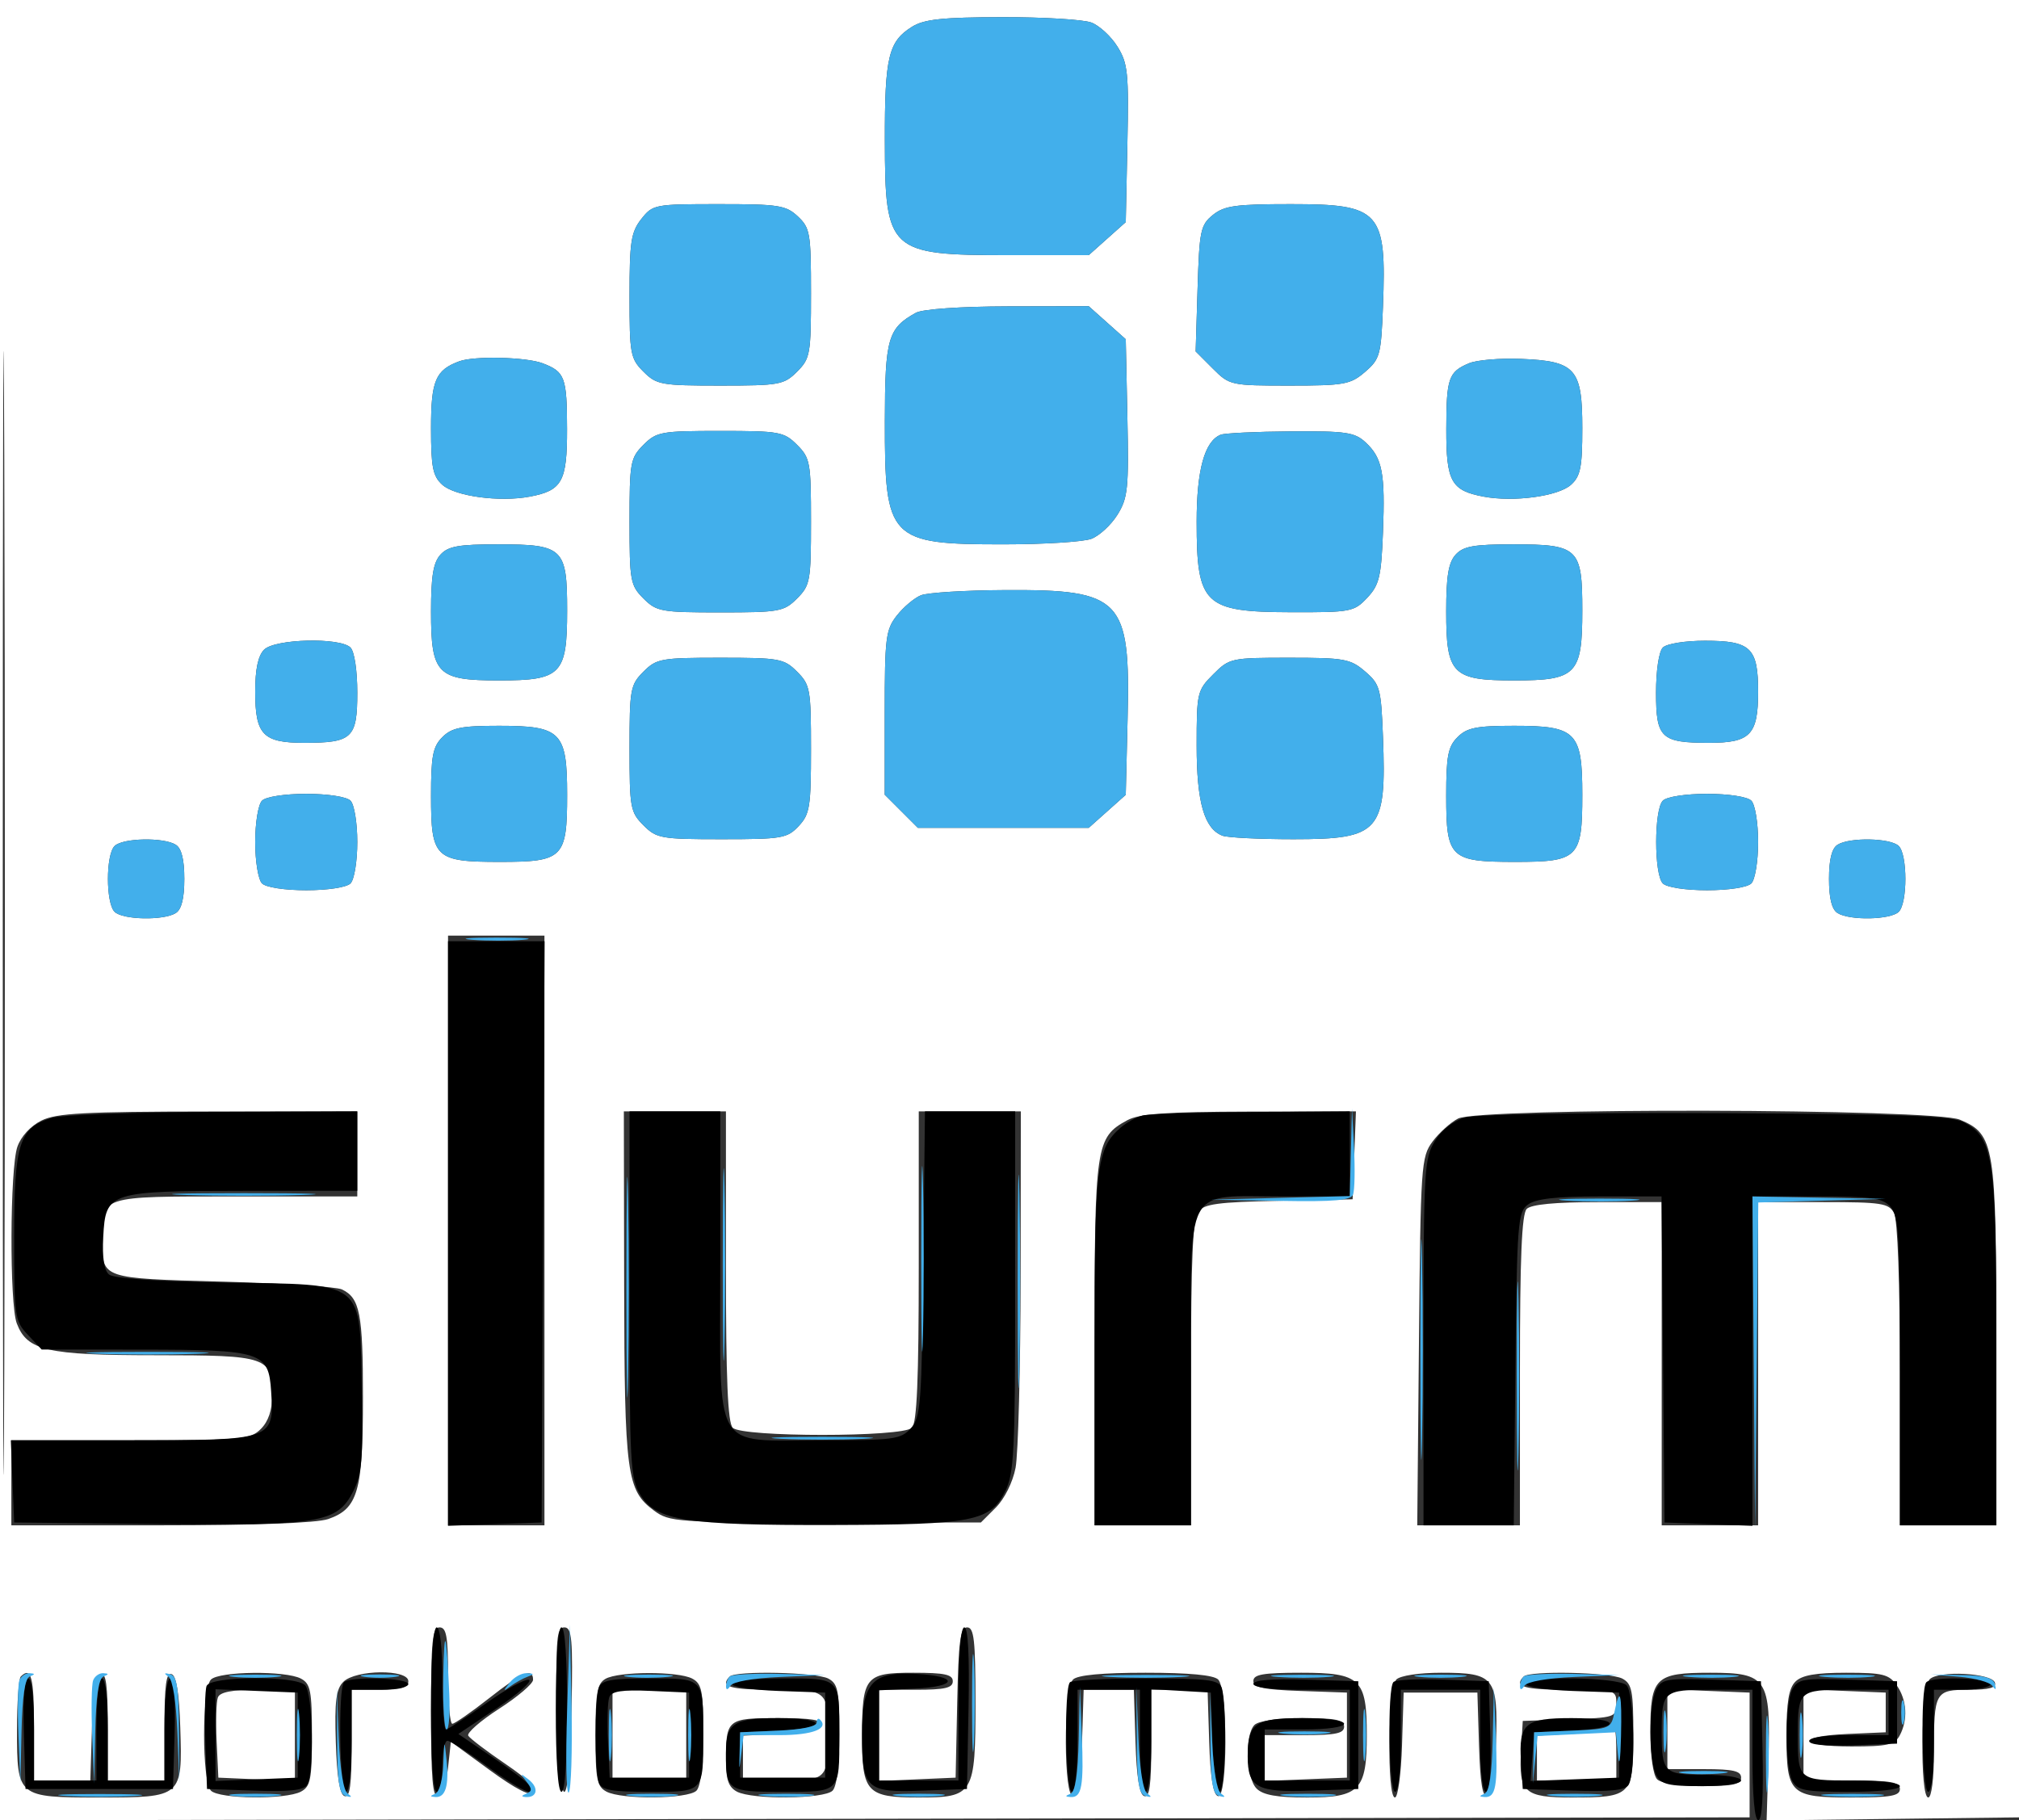 <svg xmlns="http://www.w3.org/2000/svg" width="356" height="321" viewBox="0 0 356 321" version="1.1"><rect x="0" y="0" width="356" height="321" fill="#333333" stroke="none"/><path d="M -0 160.503 L -0 321.006 154.250 320.753 L 308.500 320.500 308.500 309.500 L 308.500 298.500 301.250 298.206 L 294 297.912 294 304.956 L 294 312 300.500 312 C 305.611 312, 307 312.321, 307 313.500 C 307 314.686, 305.578 315, 300.200 315 C 296.244 315, 292.898 314.498, 292.200 313.800 C 291.488 313.088, 291 309.660, 291 305.371 C 291 295.838, 291.853 295, 301.548 295 C 311.592 295, 312.247 295.985, 311.816 310.445 L 311.500 321.040 334 320.770 L 356.500 320.500 356.753 160.250 L 357.006 -0 178.503 -0 L 0 0 -0 160.503 M 0.488 161 C 0.488 249.275, 0.606 285.388, 0.750 241.250 C 0.894 197.113, 0.894 124.888, 0.750 80.750 C 0.606 36.613, 0.488 72.725, 0.488 161 M 160.826 4.712 C 156.653 7.301, 155.998 10.037, 156.022 24.797 C 156.054 44.408, 156.695 45, 177.918 45 L 191.968 45 195.234 42.085 L 198.500 39.169 198.787 25.335 C 199.047 12.859, 198.875 11.178, 197.037 8.225 C 195.916 6.424, 193.845 4.511, 192.434 3.975 C 191.024 3.439, 183.937 3.012, 176.685 3.027 C 166.179 3.048, 162.957 3.390, 160.826 4.712 M 113.073 38.635 C 111.263 40.935, 111 42.657, 111 52.180 C 111 62.431, 111.148 63.239, 113.455 65.545 C 115.766 67.856, 116.558 68, 127 68 C 137.442 68, 138.234 67.856, 140.545 65.545 C 142.864 63.227, 143 62.459, 143 51.720 C 143 41.127, 142.842 40.200, 140.686 38.174 C 138.584 36.200, 137.305 36, 126.758 36 C 115.404 36, 115.099 36.059, 113.073 38.635 M 213.861 37.910 C 211.681 39.673, 211.474 40.669, 211.162 50.898 L 210.824 61.977 213.835 64.989 C 216.802 67.955, 217.002 68, 227.367 68 C 237.046 68, 238.113 67.807, 240.694 65.587 C 243.325 63.325, 243.522 62.605, 243.851 54.056 C 244.499 37.204, 243.416 36, 227.611 36 C 217.892 36, 215.875 36.280, 213.861 37.910 M 161.500 55.161 C 156.564 57.875, 156.046 59.677, 156.022 74.203 C 155.988 95.193, 156.761 96, 176.885 96 C 184.027 96, 191.024 95.561, 192.434 95.025 C 193.845 94.489, 195.916 92.576, 197.037 90.775 C 198.875 87.822, 199.047 86.141, 198.787 73.665 L 198.500 59.831 195.234 56.915 L 191.968 54 177.734 54.030 C 169.322 54.048, 162.682 54.511, 161.500 55.161 M 81 63.709 C 76.789 65.258, 76 67.119, 76 75.500 C 76 82.406, 76.312 83.972, 77.990 85.491 C 80.235 87.523, 88.068 88.585, 93.412 87.583 C 99.127 86.510, 100.002 84.926, 99.985 75.679 C 99.968 66.503, 99.619 65.566, 95.665 64.063 C 92.770 62.962, 83.631 62.742, 81 63.709 M 259.028 64.061 C 255.407 65.583, 255.032 66.668, 255.015 75.679 C 254.998 84.926, 255.873 86.510, 261.588 87.583 C 266.932 88.585, 274.765 87.523, 277.010 85.491 C 278.688 83.972, 279 82.406, 279 75.500 C 279 65.011, 277.817 63.676, 268.177 63.290 C 264.504 63.142, 260.388 63.490, 259.028 64.061 M 113.455 78.455 C 111.144 80.766, 111 81.558, 111 92 C 111 102.442, 111.144 103.234, 113.455 105.545 C 115.766 107.856, 116.558 108, 127 108 C 137.442 108, 138.234 107.856, 140.545 105.545 C 142.856 103.234, 143 102.442, 143 92 C 143 81.558, 142.856 80.766, 140.545 78.455 C 138.234 76.144, 137.442 76, 127 76 C 116.558 76, 115.766 76.144, 113.455 78.455 M 215.229 76.669 C 212.399 77.808, 211 82.885, 211 92.016 C 211 106.666, 212.307 107.924, 227.576 107.968 C 238.207 107.999, 238.749 107.896, 241.076 105.421 C 243.196 103.165, 243.544 101.720, 243.851 93.890 C 244.261 83.418, 243.753 80.780, 240.799 78.028 C 238.872 76.232, 237.355 76.009, 227.561 76.079 C 221.478 76.122, 215.928 76.388, 215.229 76.669 M 77.655 97.829 C 76.399 99.216, 76 101.629, 76 107.829 C 76 118.924, 77.061 120, 88 120 C 98.975 120, 100 118.946, 100 107.655 C 100 96.653, 99.318 96, 87.826 96 C 80.846 96, 79.012 96.330, 77.655 97.829 M 256.655 97.829 C 255.399 99.216, 255 101.629, 255 107.829 C 255 118.924, 256.061 120, 267 120 C 277.975 120, 279 118.946, 279 107.655 C 279 96.653, 278.318 96, 266.826 96 C 259.846 96, 258.012 96.330, 256.655 97.829 M 162.388 104.980 C 161.227 105.449, 159.314 107.057, 158.138 108.552 C 156.178 111.043, 156 112.473, 156 125.712 L 156 140.154 158.923 143.077 L 161.846 146 176.907 146 L 191.968 146 195.234 143.085 L 198.500 140.169 198.826 126.681 C 199.335 105.582, 197.793 103.962, 177.300 104.063 C 170.260 104.098, 163.550 104.511, 162.388 104.980 M 46.571 114.571 C 45.501 115.642, 45 118.009, 45 122 C 45 129.579, 46.363 131, 53.637 131 C 62.121 131, 63 130.171, 63 122.165 C 63 118.237, 62.497 114.897, 61.800 114.200 C 59.972 112.372, 48.491 112.652, 46.571 114.571 M 293.200 114.200 C 292.503 114.897, 292 118.237, 292 122.165 C 292 130.171, 292.879 131, 301.363 131 C 308.637 131, 310 129.579, 310 122 C 310 114.239, 308.710 113, 300.629 113 C 297.117 113, 293.876 113.524, 293.200 114.200 M 113.455 118.455 C 111.144 120.766, 111 121.558, 111 132 C 111 142.442, 111.144 143.234, 113.455 145.545 C 115.773 147.864, 116.541 148, 127.280 148 C 137.873 148, 138.800 147.842, 140.826 145.686 C 142.792 143.593, 143 142.295, 143 132.140 C 143 121.549, 142.860 120.769, 140.545 118.455 C 138.234 116.144, 137.442 116, 127 116 C 116.558 116, 115.766 116.144, 113.455 118.455 M 213.923 118.923 C 211.097 121.749, 211 122.166, 211 131.473 C 211 141.471, 212.336 146.148, 215.545 147.379 C 216.435 147.720, 222.077 148, 228.082 148 C 243.352 148, 244.495 146.691, 243.851 129.944 C 243.522 121.395, 243.325 120.675, 240.694 118.413 C 238.113 116.193, 237.046 116, 227.367 116 C 217.072 116, 216.783 116.063, 213.923 118.923 M 78 130 C 76.320 131.680, 76 133.333, 76 140.345 C 76 151.347, 76.682 152, 88.174 152 C 99.308 152, 100 151.308, 100 140.171 C 100 129.076, 98.939 128, 88 128 C 81.333 128, 79.667 128.333, 78 130 M 257 130 C 255.320 131.680, 255 133.333, 255 140.345 C 255 151.347, 255.682 152, 267.174 152 C 278.308 152, 279 151.308, 279 140.171 C 279 129.076, 277.939 128, 267 128 C 260.333 128, 258.667 128.333, 257 130 M 46.200 141.200 C 45.529 141.871, 45 145.089, 45 148.500 C 45 151.911, 45.529 155.129, 46.200 155.800 C 46.891 156.491, 50.200 157, 54 157 C 57.800 157, 61.109 156.491, 61.800 155.800 C 62.471 155.129, 63 151.911, 63 148.500 C 63 145.089, 62.471 141.871, 61.800 141.200 C 61.109 140.509, 57.800 140, 54 140 C 50.200 140, 46.891 140.509, 46.200 141.200 M 293.200 141.200 C 291.634 142.766, 291.634 154.234, 293.200 155.800 C 293.891 156.491, 297.200 157, 301 157 C 304.800 157, 308.109 156.491, 308.800 155.800 C 309.471 155.129, 310 151.911, 310 148.500 C 310 145.089, 309.471 141.871, 308.800 141.200 C 308.109 140.509, 304.800 140, 301 140 C 297.200 140, 293.891 140.509, 293.200 141.200 M 20.200 149.200 C 18.644 150.756, 18.644 159.244, 20.200 160.800 C 21.624 162.224, 28.863 162.372, 31 161.021 C 32.012 160.382, 32.500 158.421, 32.500 155 C 32.500 151.579, 32.012 149.618, 31 148.979 C 28.863 147.628, 21.624 147.776, 20.200 149.200 M 324 148.979 C 322.988 149.618, 322.500 151.579, 322.500 155 C 322.500 158.421, 322.988 160.382, 324 161.021 C 326.137 162.372, 333.376 162.224, 334.800 160.800 C 336.356 159.244, 336.356 150.756, 334.800 149.200 C 333.376 147.776, 326.137 147.628, 324 148.979 M 79 217 L 79 269 87.500 269 L 96 269 96 217 L 96 165 87.500 165 L 79 165 79 217 M 7.315 197.616 C 5.407 198.557, 3.703 200.412, 3.065 202.242 C 1.740 206.043, 1.657 229.968, 2.957 233.387 C 4.787 238.201, 8.264 239, 27.379 239 C 47.172 239, 48 239.284, 48 246.071 C 48 248.667, 47.321 250.679, 46 252 C 44.127 253.873, 42.667 254, 23 254 L 2 254 2 261.500 L 2 269 28.351 269 C 45.057 269, 55.865 268.594, 57.881 267.892 C 63.123 266.064, 64 262.996, 64 246.484 C 64 231.655, 63.463 228.902, 60.278 227.393 C 59.300 226.930, 49.820 226.315, 39.212 226.026 C 17.829 225.443, 18.043 225.517, 18.015 218.684 C 17.984 210.810, 17.403 211, 41.535 211 L 63 211 63 203.500 L 63 196 36.750 196.023 C 14.944 196.042, 9.961 196.311, 7.315 197.616 M 110.056 226.750 C 110.118 260.054, 110.485 262.818, 115.323 266.406 C 118.027 268.412, 119.304 268.500, 145.551 268.500 L 172.955 268.500 175.591 265.864 C 177.121 264.333, 178.580 261.398, 179.070 258.864 C 179.534 256.464, 179.932 241.338, 179.956 225.250 L 180 196 171 196 L 162 196 162 223.300 C 162 243.200, 161.675 250.925, 160.800 251.800 C 159.125 253.475, 130.875 253.475, 129.200 251.800 C 128.325 250.925, 128 243.200, 128 223.300 L 128 196 119 196 L 110 196 110.056 226.750 M 198.763 197.565 C 193.202 200.582, 193 201.965, 193 236.950 L 193 269 201.500 269 L 210 269 210 242.191 C 210 222.303, 210.323 214.951, 211.250 213.710 C 212.286 212.324, 214.723 211.992, 225.500 211.769 L 238.500 211.500 238.792 203.750 L 239.084 196 220.292 196.040 C 205.625 196.071, 200.899 196.406, 198.763 197.565 M 257.096 197.265 C 255.774 197.944, 253.749 199.770, 252.596 201.321 C 250.585 204.028, 250.488 205.457, 250.199 236.571 L 249.897 269 258.949 269 L 268 269 268 241.700 C 268 221.800, 268.325 214.075, 269.200 213.200 C 269.992 212.408, 274.244 212, 281.700 212 L 293 212 293 240.500 L 293 269 301.500 269 L 310 269 310 240.500 L 310 212 321.465 212 C 331.776 212, 333.034 212.195, 333.965 213.934 C 334.604 215.128, 335 226.034, 335 242.434 L 335 269 343.500 269 L 352 269 352 237.468 C 352 201.852, 351.707 200.029, 345.568 197.464 C 340.833 195.486, 260.909 195.306, 257.096 197.265 M 76 302.083 C 76 313.702, 76.287 317.072, 77.250 316.756 C 77.938 316.530, 78.725 314.277, 79 311.750 L 79.500 307.156 86.355 312.173 C 90.887 315.489, 93.547 316.853, 94.202 316.198 C 94.858 315.542, 93.149 313.817, 89.159 311.108 C 85.840 308.854, 82.874 306.605, 82.568 306.111 C 82.263 305.616, 84.706 303.477, 87.998 301.356 C 91.289 299.235, 93.986 296.938, 93.991 296.250 C 94.006 294.081, 92.134 294.865, 86.231 299.499 C 83.079 301.974, 80.162 303.999, 79.750 303.999 C 79.338 304, 79 300.175, 79 295.500 C 79 288.611, 78.716 287, 77.500 287 C 76.233 287, 76 289.343, 76 302.083 M 98.223 301.503 C 98.392 310.320, 98.892 316.005, 99.500 316.005 C 100.108 316.005, 100.608 310.320, 100.777 301.503 C 101.016 288.937, 100.846 287, 99.500 287 C 98.154 287, 97.984 288.937, 98.223 301.503 M 168.779 300.250 L 168.500 313.500 161.750 313.796 L 155 314.091 155 306.046 L 155 298 161.500 298 C 166.611 298, 168 297.679, 168 296.500 C 168 295.310, 166.559 295, 161.035 295 C 152.543 295, 152 295.683, 152 306.363 C 152 316.062, 152.875 317, 161.916 317 C 171.720 317, 172 316.533, 172 300.171 C 172 289.246, 171.749 287, 170.529 287 C 169.322 287, 169.008 289.382, 168.779 300.250 M 3.667 295.667 C 3.300 296.033, 3 300.276, 3 305.095 C 3 316.944, 3.069 317, 17.500 317 C 32.128 317, 32.172 316.961, 31.786 304.723 C 31.592 298.576, 31.098 295.529, 30.250 295.248 C 29.308 294.935, 29 297.196, 29 304.417 L 29 314 24 314 L 19 314 19 304.417 C 19 297.196, 18.692 294.935, 17.750 295.248 C 16.900 295.529, 16.408 298.599, 16.212 304.831 L 15.925 314 10.962 314 L 6 314 6 304.500 C 6 295.792, 5.486 293.847, 3.667 295.667 M 37.200 296.200 C 35.579 297.821, 35.579 314.179, 37.200 315.800 C 38.677 317.277, 50.386 317.399, 53.066 315.965 C 54.756 315.060, 55 313.805, 55 306 C 55 298.195, 54.756 296.940, 53.066 296.035 C 50.386 294.601, 38.677 294.723, 37.200 296.200 M 60.535 296.608 C 59.247 297.896, 58.985 300.015, 59.214 307.277 C 59.408 313.424, 59.902 316.471, 60.750 316.752 C 61.692 317.065, 62 314.804, 62 307.583 L 62 298 67 298 C 70.778 298, 72 297.633, 72 296.500 C 72 294.339, 62.717 294.426, 60.535 296.608 M 106.750 296.080 C 105.290 296.930, 105 298.579, 105 306.015 C 105 313.805, 105.244 315.060, 106.934 315.965 C 109.614 317.399, 121.323 317.277, 122.800 315.800 C 123.551 315.049, 124 311.319, 124 305.835 C 124 298.193, 123.752 296.938, 122.066 296.035 C 119.594 294.712, 109.045 294.743, 106.750 296.080 M 128.667 295.667 C 126.880 297.454, 128.688 298, 136.393 298 C 145.900 298, 146 298.083, 146 306 C 146 313.732, 145.729 314, 137.893 314 L 131 314 131 310.046 L 131 306.091 137.670 305.796 C 141.893 305.608, 144.492 305.041, 144.754 304.250 C 145.061 303.320, 143.125 303, 137.190 303 C 128.221 303, 128 303.181, 128 310.547 C 128 313.857, 128.474 315.183, 129.934 315.965 C 132.629 317.407, 145.317 317.283, 146.800 315.800 C 147.551 315.049, 148 311.319, 148 305.835 C 148 298.193, 147.752 296.938, 146.066 296.035 C 143.943 294.899, 129.735 294.598, 128.667 295.667 M 189.200 296.200 C 187.478 297.922, 187.525 317.324, 189.250 316.752 C 190.100 316.471, 190.592 313.401, 190.788 307.169 L 191.075 298 195.500 298 L 199.925 298 200.212 307.169 C 200.408 313.401, 200.900 316.471, 201.750 316.752 C 202.692 317.065, 203 314.804, 203 307.583 L 203 298 207.962 298 L 212.925 298 213.212 307.169 C 213.408 313.401, 213.900 316.471, 214.750 316.752 C 216.475 317.324, 216.522 297.922, 214.800 296.200 C 214.005 295.405, 209.689 295, 202 295 C 194.311 295, 189.995 295.405, 189.200 296.200 M 221 296.460 C 221 297.598, 222.818 297.983, 229.250 298.210 L 237.500 298.500 237.500 306 L 237.500 313.500 230.250 313.794 L 223 314.088 223 310.044 L 223 306 230 306 C 235.556 306, 237 305.690, 237 304.500 C 237 303.304, 235.522 303, 229.700 303 C 225.356 303, 221.914 303.486, 221.200 304.200 C 219.449 305.951, 219.700 313.558, 221.571 315.429 C 222.716 316.573, 225.146 317, 230.515 317 C 239.760 317, 241 315.699, 241 306 C 241 296.055, 239.891 295, 229.443 295 C 222.709 295, 221 295.295, 221 296.460 M 246.200 296.200 C 244.735 297.665, 244.515 317, 245.962 317 C 246.492 317, 247.054 312.837, 247.212 307.750 L 247.500 298.500 254 298.500 L 260.500 298.500 260.788 307.821 C 260.997 314.573, 261.411 317.030, 262.288 316.740 C 263.089 316.474, 263.597 313.264, 263.786 307.277 C 264.149 295.796, 263.523 295, 254.129 295 C 250.229 295, 246.896 295.504, 246.200 296.200 M 268.667 295.667 C 266.876 297.457, 268.698 298, 276.500 298 C 284.863 298, 285 298.040, 285 300.460 C 285 302.850, 284.768 302.927, 276.750 303.210 L 268.500 303.500 268.195 308.831 C 267.778 316.118, 268.748 317, 277.188 317 C 287.653 317, 288 316.647, 288 306 C 288 298.195, 287.756 296.940, 286.066 296.035 C 283.943 294.899, 269.735 294.598, 268.667 295.667 M 316.571 296.571 C 315.410 297.733, 315 300.190, 315 306 C 315 316.422, 315.608 317, 326.571 317 C 333.397 317, 335 316.715, 335 315.500 C 335 314.284, 333.389 314, 326.500 314 L 318 314 318 305.956 L 318 297.912 325.250 298.206 L 332.500 298.500 332.500 302 L 332.500 305.500 325.750 305.796 C 316.574 306.198, 317.158 308, 326.465 308 C 332.822 308, 334.083 307.713, 334.965 306.066 C 336.449 303.293, 336.242 299.791, 334.443 297.223 C 333.074 295.268, 331.999 295, 325.515 295 C 320.146 295, 317.716 295.427, 316.571 296.571 M 340.244 296.156 C 338.707 297.693, 338.481 317, 340 317 C 340.582 317, 341 313.694, 341 309.082 C 341 298.346, 341.193 298, 347.190 298 C 350.724 298, 352.047 297.638, 351.755 296.750 C 351.191 295.039, 341.844 294.556, 340.244 296.156 M 38.417 299.355 C 38.131 300.101, 38.033 303.588, 38.199 307.105 L 38.500 313.500 45.250 313.796 L 52 314.091 52 306.046 L 52 298 45.469 298 C 40.895 298, 38.781 298.406, 38.417 299.355 M 108 306 L 108 314 114.500 314 L 121 314 121 306 L 121 298 114.500 298 L 108 298 108 306 M 277.750 305.742 L 271 306.091 271 310.046 L 271 314 278 314 L 285 314 285 309.500 C 285 307.025, 284.887 305.088, 284.750 305.196 C 284.613 305.304, 281.462 305.549, 277.750 305.742" stroke="none" fill="#ffffff" fill-rule="evenodd"/><path d="M 79 217.540 L 79 269.081 87.250 268.790 L 95.500 268.500 95.759 217.250 L 96.018 166 87.509 166 L 79 166 79 217.540 M 9.255 197.117 C 3.378 198.815, 2.500 201.544, 2.500 218.125 C 2.500 232.321, 2.585 232.930, 4.924 235.419 L 7.349 238 24.924 238.015 C 46.196 238.033, 47.363 238.408, 47.809 245.380 C 48.357 253.941, 48.188 254, 23.301 254 L 1.912 254 2.206 261.250 L 2.500 268.500 27.620 268.767 C 56.502 269.074, 59.435 268.586, 62.287 263 C 63.803 260.031, 64.031 257.342, 63.787 245.275 C 63.389 225.527, 64.732 226.594, 39.751 226.187 C 27.748 225.992, 20.058 225.463, 19.232 224.777 C 18.351 224.047, 18.008 221.821, 18.205 218.115 C 18.625 210.201, 19.146 210.033, 43.250 210.015 L 63 210 63 203 L 63 196 37.750 196.090 C 23.862 196.140, 11.040 196.602, 9.255 197.117 M 111.004 228.250 C 111.007 258.297, 111.139 260.715, 112.929 263.651 C 115.690 268.180, 121.008 269.011, 146.799 268.944 C 171.638 268.879, 174.600 268.301, 177.248 263 C 178.803 259.889, 178.997 255.974, 178.998 227.750 L 179 196 171.046 196 L 163.092 196 162.796 222.897 C 162.523 247.706, 162.352 249.957, 160.595 251.897 C 158.834 253.841, 157.646 254, 144.845 254 C 125.435 254, 127 256.719, 127 223 L 127 196 119 196 L 111 196 111.004 228.250 M 201.500 196.719 C 200.400 196.987, 198.650 197.948, 197.612 198.853 C 193.330 202.588, 193 205.390, 193 237.968 L 193 269 201.500 269 L 210 269 210 241.557 C 210 208.352, 208.594 211, 226.223 211 L 238 211 238 203.500 L 238 196 220.750 196.116 C 211.262 196.180, 202.600 196.451, 201.500 196.719 M 258.212 197.103 C 256.217 197.694, 254.153 199.340, 252.966 201.288 C 251.129 204.301, 251.007 206.493, 251.004 236.750 L 251 269 258.955 269 L 266.910 269 267.205 241.418 C 267.483 215.455, 267.614 213.753, 269.441 212.418 C 270.833 211.401, 274.437 211, 282.176 211 L 292.969 211 293.235 239.750 L 293.500 268.500 301.250 268.792 L 309 269.084 309 240.042 L 309 211 320.345 211 C 330.066 211, 331.927 211.262, 333.345 212.829 C 334.800 214.436, 335 217.949, 335 241.829 L 335 269 343.500 269 L 352 269 352 238.020 C 352 203.965, 351.516 200.621, 346.196 197.886 C 344.046 196.781, 335.196 196.462, 302.500 196.314 C 278.214 196.204, 260.160 196.526, 258.212 197.103 M 76 301.500 C 76 310.500, 76.379 316, 77 316 C 77.550 316, 78 313.975, 78 311.500 C 78 309.025, 78.400 307, 78.890 307 C 79.379 307, 82.531 309.025, 85.893 311.500 C 91.671 315.754, 94.876 317.227, 93.497 314.995 C 93.155 314.442, 90.163 312.148, 86.847 309.896 L 80.817 305.801 87.637 301.227 C 91.387 298.711, 93.917 296.472, 93.259 296.253 C 92.601 296.034, 89.179 297.912, 85.654 300.427 C 82.130 302.942, 78.966 305, 78.623 305 C 78.280 305, 78 300.950, 78 296 C 78 290.667, 77.593 287, 77 287 C 76.379 287, 76 292.500, 76 301.500 M 98 301.500 C 98 310.500, 98.379 316, 99 316 C 99.621 316, 100 310.500, 100 301.500 C 100 292.500, 99.621 287, 99 287 C 98.379 287, 98 292.500, 98 301.500 M 169 300.500 L 169 314 162 314 L 155 314 155 306.048 L 155 298.095 161.250 297.798 C 168.906 297.433, 169.123 295.615, 161.560 295.202 C 153.759 294.775, 152 296.727, 152 305.809 C 152 315.475, 152.722 316.160, 162.520 315.796 L 170.500 315.500 170.777 301.250 C 170.958 291.983, 170.696 287, 170.027 287 C 169.375 287, 169 291.926, 169 300.500 M 4.214 305.750 L 4.500 315.500 17.500 315.500 L 30.500 315.500 30.786 305.750 C 30.970 299.505, 30.700 296, 30.036 296 C 29.398 296, 29 299.457, 29 305 L 29 314 24 314 L 19 314 19 305 C 19 299.667, 18.593 296, 18 296 C 17.407 296, 17 299.667, 17 305 L 17 314 11.500 314 L 6 314 6 305 C 6 299.457, 5.602 296, 4.964 296 C 4.300 296, 4.030 299.505, 4.214 305.750 M 36.425 297.334 C 36.144 298.067, 36.046 302.455, 36.207 307.084 L 36.500 315.500 44.914 315.793 C 50.971 316.004, 53.559 315.724, 54.149 314.793 C 55.447 312.747, 55.166 298.566, 53.800 297.200 C 52.063 295.463, 37.099 295.578, 36.425 297.334 M 60.667 296.667 C 59.573 297.760, 59.888 316, 61 316 C 61.593 316, 62 312.333, 62 307 L 62 298 67 298 C 69.750 298, 72 297.550, 72 297 C 72 295.899, 61.736 295.597, 60.667 296.667 M 105.607 297.582 C 104.819 299.634, 104.819 312.366, 105.607 314.418 C 106.093 315.684, 107.867 316, 114.500 316 C 124.140 316, 124 316.148, 124 306 C 124 295.852, 124.140 296, 114.500 296 C 107.867 296, 106.093 296.316, 105.607 297.582 M 129 296.960 C 129 297.487, 132.713 298.050, 137.250 298.210 L 145.500 298.500 145.500 306 L 145.500 313.500 138 313.500 L 130.500 313.500 130.500 309.500 L 130.500 305.500 137.250 305.204 C 146.059 304.818, 146.017 303, 137.200 303 C 129.356 303, 128 303.902, 128 309.118 C 128 315.821, 128.260 316, 138 316 C 148.205 316, 148 316.205, 148 306 C 148 295.784, 148.219 296, 137.893 296 C 132.881 296, 129 296.419, 129 296.960 M 188.667 296.667 C 187.573 297.760, 187.888 316, 189 316 C 189.593 316, 190 312.333, 190 307 L 190 298 195.500 298 L 201 298 201 307 C 201 312.333, 201.407 316, 202 316 C 202.593 316, 203 312.316, 203 306.948 L 203 297.895 208.250 298.198 L 213.500 298.500 213.789 307.250 C 213.948 312.063, 214.510 316, 215.039 316 C 216.085 316, 216.389 300.178, 215.393 297.582 C 214.884 296.254, 212.742 296, 202.060 296 C 195.060 296, 189.033 296.300, 188.667 296.667 M 221 296.962 C 221 297.598, 224.295 298, 229.500 298 L 238 298 238 306 L 238 314 230.500 314 L 223 314 223 309.500 L 223 305 230 305 C 234 305, 237 304.571, 237 304 C 237 303.423, 233.845 303, 229.535 303 C 221.315 303, 220 303.930, 220 309.743 C 220 315.246, 221.594 316.121, 231.019 315.794 L 239.500 315.500 239.500 306 L 239.500 296.500 230.250 296.212 C 224.342 296.029, 221 296.300, 221 296.962 M 245.704 296.630 C 244.585 297.748, 244.864 316, 246 316 C 246.593 316, 247 312.333, 247 307 L 247 298 254 298 L 261 298 261 307 C 261 312.543, 261.398 316, 262.036 316 C 262.700 316, 262.970 312.495, 262.786 306.250 L 262.500 296.500 254.454 296.213 C 250.028 296.055, 246.091 296.242, 245.704 296.630 M 269 296.960 C 269 297.487, 272.712 298.050, 277.250 298.210 L 285.500 298.500 285.500 306 L 285.500 313.500 277.690 313.793 L 269.881 314.086 270.190 309.793 L 270.500 305.500 277.250 305.204 C 286.102 304.817, 285.997 303, 277.122 303 C 268.868 303, 267.763 303.949, 268.192 310.672 L 268.500 315.500 277.415 315.791 C 283.873 316.002, 286.557 315.727, 287.150 314.791 C 288.447 312.747, 288.165 298.565, 286.800 297.200 C 285.351 295.751, 269 295.530, 269 296.960 M 292.056 297.896 C 290.700 300.429, 290.687 310.546, 292.035 313.066 C 292.907 314.694, 294.173 315, 300.035 315 C 304.012 315, 307 314.571, 307 314 C 307 313.438, 304.202 313, 300.607 313 C 293.402 313, 293 312.604, 293 305.500 C 293 298.255, 293.293 298, 301.607 298 L 309 298 309 309.500 C 309 316.729, 309.383 321, 310.031 321 C 310.698 321, 310.962 316.675, 310.781 308.750 L 310.500 296.500 301.806 296.212 C 294.010 295.954, 293.002 296.128, 292.056 297.896 M 316.056 297.896 C 314.699 300.430, 314.685 311.544, 316.035 314.066 C 316.940 315.757, 318.195 316, 326.035 316 C 331.345 316, 335 315.592, 335 315 C 335 314.413, 331.536 314, 326.607 314 C 317.100 314, 317 313.917, 317 306 C 317 298.199, 317.214 298, 325.607 298 L 333 298 333 302 L 333 306 326 306 C 321.812 306, 319 306.419, 319 307.042 C 319 307.700, 321.855 307.977, 326.750 307.792 L 334.500 307.500 334.500 302 L 334.500 296.500 325.806 296.212 C 318.010 295.954, 317.002 296.128, 316.056 297.896 M 339.667 296.667 C 338.573 297.760, 338.888 316, 340 316 C 340.593 316, 341 312.333, 341 307 L 341 298 346 298 C 348.750 298, 351 297.550, 351 297 C 351 295.899, 340.736 295.597, 339.667 296.667 M 38 306 L 38 314.088 45.250 313.794 L 52.500 313.500 52.500 306 L 52.500 298.500 45.250 298.206 L 38 297.912 38 306 M 107.435 299.309 C 107.139 300.080, 107.033 303.588, 107.199 307.105 L 107.500 313.500 114.500 313.500 L 121.500 313.500 121.500 306 L 121.500 298.500 114.736 298.204 C 109.651 297.981, 107.839 298.256, 107.435 299.309" stroke="none" fill="#000000" fill-rule="evenodd"/><path d="M 160.826 4.712 C 156.653 7.301, 155.998 10.037, 156.022 24.797 C 156.054 44.408, 156.695 45, 177.918 45 L 191.968 45 195.234 42.085 L 198.500 39.169 198.787 25.335 C 199.047 12.859, 198.875 11.178, 197.037 8.225 C 195.916 6.424, 193.845 4.511, 192.434 3.975 C 191.024 3.439, 183.937 3.012, 176.685 3.027 C 166.179 3.048, 162.957 3.390, 160.826 4.712 M 113.073 38.635 C 111.263 40.935, 111 42.657, 111 52.180 C 111 62.431, 111.148 63.239, 113.455 65.545 C 115.766 67.856, 116.558 68, 127 68 C 137.442 68, 138.234 67.856, 140.545 65.545 C 142.864 63.227, 143 62.459, 143 51.720 C 143 41.127, 142.842 40.200, 140.686 38.174 C 138.584 36.200, 137.305 36, 126.758 36 C 115.404 36, 115.099 36.059, 113.073 38.635 M 213.861 37.910 C 211.681 39.673, 211.474 40.669, 211.162 50.898 L 210.824 61.977 213.835 64.989 C 216.802 67.955, 217.002 68, 227.367 68 C 237.046 68, 238.113 67.807, 240.694 65.587 C 243.325 63.325, 243.522 62.605, 243.851 54.056 C 244.499 37.204, 243.416 36, 227.611 36 C 217.892 36, 215.875 36.280, 213.861 37.910 M 161.500 55.161 C 156.564 57.875, 156.046 59.677, 156.022 74.203 C 155.988 95.193, 156.761 96, 176.885 96 C 184.027 96, 191.024 95.561, 192.434 95.025 C 193.845 94.489, 195.916 92.576, 197.037 90.775 C 198.875 87.822, 199.047 86.141, 198.787 73.665 L 198.500 59.831 195.234 56.915 L 191.968 54 177.734 54.030 C 169.322 54.048, 162.682 54.511, 161.500 55.161 M 81 63.709 C 76.789 65.258, 76 67.119, 76 75.500 C 76 82.406, 76.312 83.972, 77.990 85.491 C 80.235 87.523, 88.068 88.585, 93.412 87.583 C 99.127 86.510, 100.002 84.926, 99.985 75.679 C 99.968 66.503, 99.619 65.566, 95.665 64.063 C 92.770 62.962, 83.631 62.742, 81 63.709 M 259.028 64.061 C 255.407 65.583, 255.032 66.668, 255.015 75.679 C 254.998 84.926, 255.873 86.510, 261.588 87.583 C 266.932 88.585, 274.765 87.523, 277.010 85.491 C 278.688 83.972, 279 82.406, 279 75.500 C 279 65.011, 277.817 63.676, 268.177 63.290 C 264.504 63.142, 260.388 63.490, 259.028 64.061 M 113.455 78.455 C 111.144 80.766, 111 81.558, 111 92 C 111 102.442, 111.144 103.234, 113.455 105.545 C 115.766 107.856, 116.558 108, 127 108 C 137.442 108, 138.234 107.856, 140.545 105.545 C 142.856 103.234, 143 102.442, 143 92 C 143 81.558, 142.856 80.766, 140.545 78.455 C 138.234 76.144, 137.442 76, 127 76 C 116.558 76, 115.766 76.144, 113.455 78.455 M 215.229 76.669 C 212.399 77.808, 211 82.885, 211 92.016 C 211 106.666, 212.307 107.924, 227.576 107.968 C 238.207 107.999, 238.749 107.896, 241.076 105.421 C 243.196 103.165, 243.544 101.720, 243.851 93.890 C 244.261 83.418, 243.753 80.780, 240.799 78.028 C 238.872 76.232, 237.355 76.009, 227.561 76.079 C 221.478 76.122, 215.928 76.388, 215.229 76.669 M 77.655 97.829 C 76.399 99.216, 76 101.629, 76 107.829 C 76 118.924, 77.061 120, 88 120 C 98.975 120, 100 118.946, 100 107.655 C 100 96.653, 99.318 96, 87.826 96 C 80.846 96, 79.012 96.330, 77.655 97.829 M 256.655 97.829 C 255.399 99.216, 255 101.629, 255 107.829 C 255 118.924, 256.061 120, 267 120 C 277.975 120, 279 118.946, 279 107.655 C 279 96.653, 278.318 96, 266.826 96 C 259.846 96, 258.012 96.330, 256.655 97.829 M 162.388 104.980 C 161.227 105.449, 159.314 107.057, 158.138 108.552 C 156.178 111.043, 156 112.473, 156 125.712 L 156 140.154 158.923 143.077 L 161.846 146 176.907 146 L 191.968 146 195.234 143.085 L 198.500 140.169 198.826 126.681 C 199.335 105.582, 197.793 103.962, 177.300 104.063 C 170.260 104.098, 163.550 104.511, 162.388 104.980 M 46.571 114.571 C 45.501 115.642, 45 118.009, 45 122 C 45 129.579, 46.363 131, 53.637 131 C 62.121 131, 63 130.171, 63 122.165 C 63 118.237, 62.497 114.897, 61.800 114.200 C 59.972 112.372, 48.491 112.652, 46.571 114.571 M 293.200 114.200 C 292.503 114.897, 292 118.237, 292 122.165 C 292 130.171, 292.879 131, 301.363 131 C 308.637 131, 310 129.579, 310 122 C 310 114.239, 308.710 113, 300.629 113 C 297.117 113, 293.876 113.524, 293.200 114.200 M 113.455 118.455 C 111.144 120.766, 111 121.558, 111 132 C 111 142.442, 111.144 143.234, 113.455 145.545 C 115.773 147.864, 116.541 148, 127.280 148 C 137.873 148, 138.800 147.842, 140.826 145.686 C 142.792 143.593, 143 142.295, 143 132.140 C 143 121.549, 142.860 120.769, 140.545 118.455 C 138.234 116.144, 137.442 116, 127 116 C 116.558 116, 115.766 116.144, 113.455 118.455 M 213.923 118.923 C 211.097 121.749, 211 122.166, 211 131.473 C 211 141.471, 212.336 146.148, 215.545 147.379 C 216.435 147.720, 222.077 148, 228.082 148 C 243.352 148, 244.495 146.691, 243.851 129.944 C 243.522 121.395, 243.325 120.675, 240.694 118.413 C 238.113 116.193, 237.046 116, 227.367 116 C 217.072 116, 216.783 116.063, 213.923 118.923 M 78 130 C 76.320 131.680, 76 133.333, 76 140.345 C 76 151.347, 76.682 152, 88.174 152 C 99.308 152, 100 151.308, 100 140.171 C 100 129.076, 98.939 128, 88 128 C 81.333 128, 79.667 128.333, 78 130 M 257 130 C 255.320 131.680, 255 133.333, 255 140.345 C 255 151.347, 255.682 152, 267.174 152 C 278.308 152, 279 151.308, 279 140.171 C 279 129.076, 277.939 128, 267 128 C 260.333 128, 258.667 128.333, 257 130 M 46.200 141.200 C 45.529 141.871, 45 145.089, 45 148.500 C 45 151.911, 45.529 155.129, 46.200 155.800 C 46.891 156.491, 50.200 157, 54 157 C 57.800 157, 61.109 156.491, 61.800 155.800 C 62.471 155.129, 63 151.911, 63 148.500 C 63 145.089, 62.471 141.871, 61.800 141.200 C 61.109 140.509, 57.800 140, 54 140 C 50.200 140, 46.891 140.509, 46.200 141.200 M 293.200 141.200 C 291.634 142.766, 291.634 154.234, 293.200 155.800 C 293.891 156.491, 297.200 157, 301 157 C 304.800 157, 308.109 156.491, 308.800 155.800 C 309.471 155.129, 310 151.911, 310 148.500 C 310 145.089, 309.471 141.871, 308.800 141.200 C 308.109 140.509, 304.800 140, 301 140 C 297.200 140, 293.891 140.509, 293.200 141.200 M 20.200 149.200 C 18.644 150.756, 18.644 159.244, 20.200 160.800 C 21.624 162.224, 28.863 162.372, 31 161.021 C 32.012 160.382, 32.500 158.421, 32.500 155 C 32.500 151.579, 32.012 149.618, 31 148.979 C 28.863 147.628, 21.624 147.776, 20.200 149.200 M 324 148.979 C 322.988 149.618, 322.500 151.579, 322.500 155 C 322.500 158.421, 322.988 160.382, 324 161.021 C 326.137 162.372, 333.376 162.224, 334.800 160.800 C 336.356 159.244, 336.356 150.756, 334.800 149.200 C 333.376 147.776, 326.137 147.628, 324 148.979 M 83.280 165.736 C 85.909 165.943, 89.959 165.940, 92.280 165.731 C 94.601 165.521, 92.450 165.352, 87.500 165.355 C 82.550 165.358, 80.651 165.530, 83.280 165.736 M 110.445 227 C 110.445 244.325, 110.582 251.412, 110.748 242.750 C 110.915 234.087, 110.915 219.912, 110.748 211.250 C 110.582 202.587, 110.445 209.675, 110.445 227 M 127.439 223 C 127.439 238.125, 127.578 244.313, 127.748 236.750 C 127.917 229.188, 127.917 216.813, 127.748 209.250 C 127.578 201.688, 127.439 207.875, 127.439 223 M 162.437 222 C 162.437 236.575, 162.577 242.537, 162.747 235.250 C 162.918 227.963, 162.918 216.037, 162.747 208.750 C 162.577 201.463, 162.437 207.425, 162.437 222 M 179.444 226 C 179.444 242.775, 179.581 249.637, 179.748 241.250 C 179.915 232.863, 179.915 219.137, 179.748 210.750 C 179.581 202.363, 179.444 209.225, 179.444 226 M 238.196 203.219 L 238 210.938 225.750 211.253 L 213.500 211.568 225.781 211.784 C 235.319 211.952, 238.178 211.699, 238.581 210.651 C 238.865 209.909, 238.939 206.196, 238.745 202.401 L 238.392 195.500 238.196 203.219 M 250.445 238 C 250.445 255.325, 250.582 262.413, 250.748 253.750 C 250.915 245.087, 250.915 230.912, 250.748 222.250 C 250.582 213.587, 250.445 220.675, 250.445 238 M 32.750 210.746 C 38.388 210.924, 47.612 210.924, 53.250 210.746 C 58.888 210.568, 54.275 210.422, 43 210.422 C 31.725 210.422, 27.112 210.568, 32.750 210.746 M 276.250 211.739 C 279.413 211.937, 284.587 211.937, 287.750 211.739 C 290.913 211.541, 288.325 211.378, 282 211.378 C 275.675 211.378, 273.087 211.541, 276.250 211.739 M 309.234 240.250 L 309.468 269.500 309.749 240.783 L 310.031 212.065 321.265 211.746 L 332.500 211.428 320.750 211.214 L 309 211 309.234 240.250 M 267.438 242.500 C 267.437 257.350, 267.576 263.564, 267.747 256.310 C 267.918 249.055, 267.918 236.905, 267.748 229.310 C 267.578 221.714, 267.438 227.650, 267.438 242.500 M 17.250 238.745 C 22.062 238.928, 29.937 238.928, 34.750 238.745 C 39.563 238.561, 35.625 238.411, 26 238.411 C 16.375 238.411, 12.437 238.561, 17.250 238.745 M 137.750 253.743 C 141.738 253.932, 148.262 253.932, 152.250 253.743 C 156.238 253.553, 152.975 253.397, 145 253.397 C 137.025 253.397, 133.762 253.553, 137.750 253.743 M 78.160 295.750 C 78.072 300.837, 78.338 305.001, 78.750 305.002 C 79.162 305.003, 79.375 302.190, 79.222 298.752 C 78.719 287.466, 78.323 286.345, 78.160 295.750 M 99.997 301.703 C 99.723 310.065, 99.850 316.554, 100.279 316.125 C 100.707 315.695, 100.930 308.853, 100.775 300.921 L 100.493 286.500 99.997 301.703 M 171.395 300.500 C 171.396 308.200, 171.553 311.218, 171.743 307.206 C 171.934 303.195, 171.932 296.895, 171.741 293.206 C 171.549 289.518, 171.393 292.800, 171.395 300.500 M 3.425 296.334 C 3.144 297.067, 3.067 301.455, 3.253 306.084 L 3.593 314.500 3.796 305.333 C 3.935 299.098, 4.400 296.005, 5.250 295.662 C 6.229 295.267, 6.222 295.141, 5.219 295.079 C 4.514 295.036, 3.707 295.600, 3.425 296.334 M 16.425 296.334 C 16.144 297.067, 16.067 301.455, 16.253 306.084 L 16.593 314.500 16.796 305.333 C 16.935 299.098, 17.400 296.005, 18.250 295.662 C 19.229 295.267, 19.222 295.141, 18.219 295.079 C 17.514 295.036, 16.707 295.600, 16.425 296.334 M 29.708 295.707 C 30.447 296.232, 31.054 300.047, 31.273 305.533 L 31.630 314.500 31.565 305.081 C 31.513 297.594, 31.192 295.578, 30 295.255 C 28.934 294.965, 28.849 295.096, 29.708 295.707 M 41.250 295.728 C 43.313 295.944, 46.688 295.944, 48.750 295.728 C 50.813 295.513, 49.125 295.336, 45 295.336 C 40.875 295.336, 39.188 295.513, 41.250 295.728 M 64.250 295.716 C 65.763 295.945, 68.237 295.945, 69.750 295.716 C 71.263 295.487, 70.025 295.300, 67 295.300 C 63.975 295.300, 62.737 295.487, 64.250 295.716 M 89.872 296.750 C 88.680 298.271, 88.697 298.354, 90 297.384 C 90.825 296.771, 92.175 296.019, 93 295.713 C 94.255 295.249, 94.234 295.145, 92.872 295.079 C 91.977 295.036, 90.627 295.788, 89.872 296.750 M 110.728 295.722 C 112.503 295.943, 115.653 295.946, 117.728 295.730 C 119.802 295.513, 118.350 295.333, 114.500 295.328 C 110.650 295.324, 108.952 295.501, 110.728 295.722 M 128.667 295.667 C 128.300 296.033, 128.007 296.821, 128.015 297.417 C 128.025 298.093, 128.318 298.048, 128.796 297.296 C 129.254 296.575, 132.760 295.954, 137.531 295.747 L 145.500 295.402 137.417 295.201 C 132.971 295.091, 129.033 295.300, 128.667 295.667 M 195.750 295.740 C 199.188 295.936, 204.813 295.936, 208.250 295.740 C 211.688 295.545, 208.875 295.385, 202 295.385 C 195.125 295.385, 192.313 295.545, 195.750 295.740 M 225.280 295.736 C 227.909 295.943, 231.959 295.940, 234.280 295.731 C 236.601 295.521, 234.450 295.352, 229.500 295.355 C 224.550 295.358, 222.651 295.530, 225.280 295.736 M 250.250 295.728 C 252.313 295.944, 255.688 295.944, 257.750 295.728 C 259.813 295.513, 258.125 295.336, 254 295.336 C 249.875 295.336, 248.188 295.513, 250.250 295.728 M 268.667 295.667 C 268.300 296.033, 268.007 296.821, 268.015 297.417 C 268.025 298.093, 268.318 298.048, 268.796 297.296 C 269.254 296.575, 272.760 295.954, 277.531 295.747 L 285.500 295.402 277.417 295.201 C 272.971 295.091, 269.033 295.300, 268.667 295.667 M 297.776 295.733 C 300.128 295.945, 303.728 295.942, 305.776 295.727 C 307.824 295.512, 305.900 295.339, 301.500 295.343 C 297.100 295.346, 295.424 295.522, 297.776 295.733 M 321.776 295.733 C 324.128 295.945, 327.728 295.942, 329.776 295.727 C 331.824 295.512, 329.900 295.339, 325.500 295.343 C 321.100 295.346, 319.424 295.522, 321.776 295.733 M 345.481 295.714 C 348.220 295.942, 350.842 296.662, 351.307 297.314 C 351.894 298.138, 352.029 298.042, 351.748 297 C 351.456 295.918, 349.833 295.472, 345.921 295.400 L 340.500 295.300 345.481 295.714 M 59.435 306.919 C 59.487 314.406, 59.808 316.422, 61 316.745 C 62.066 317.035, 62.151 316.904, 61.292 316.293 C 60.553 315.768, 59.946 311.953, 59.727 306.467 L 59.370 297.500 59.435 306.919 M 190.204 306.667 C 190.065 312.902, 189.600 315.995, 188.750 316.338 C 187.771 316.733, 187.778 316.859, 188.781 316.921 C 190.756 317.043, 191.115 315.033, 190.747 305.916 L 190.407 297.500 190.204 306.667 M 200.435 306.919 C 200.487 314.406, 200.808 316.422, 202 316.745 C 203.066 317.035, 203.151 316.904, 202.292 316.293 C 201.553 315.768, 200.946 311.953, 200.727 306.467 L 200.370 297.500 200.435 306.919 M 263.204 306.667 C 263.065 312.902, 262.600 315.995, 261.750 316.338 C 260.771 316.733, 260.778 316.859, 261.781 316.921 C 263.756 317.043, 264.115 315.033, 263.747 305.916 L 263.407 297.500 263.204 306.667 M 52.336 306 C 52.336 310.125, 52.513 311.813, 52.728 309.750 C 52.944 307.688, 52.944 304.313, 52.728 302.250 C 52.513 300.188, 52.336 301.875, 52.336 306 M 107.336 306 C 107.336 310.125, 107.513 311.813, 107.728 309.750 C 107.944 307.688, 107.944 304.313, 107.728 302.250 C 107.513 300.188, 107.336 301.875, 107.336 306 M 121.336 306 C 121.336 310.125, 121.513 311.813, 121.728 309.750 C 121.944 307.688, 121.944 304.313, 121.728 302.250 C 121.513 300.188, 121.336 301.875, 121.336 306 M 213.432 307.419 C 213.486 314.460, 213.816 316.424, 215 316.745 C 216.064 317.034, 216.150 316.903, 215.294 316.294 C 214.570 315.780, 213.943 312.048, 213.726 306.968 L 213.365 298.500 213.432 307.419 M 240.336 306 C 240.336 310.125, 240.513 311.813, 240.728 309.750 C 240.944 307.688, 240.944 304.313, 240.728 302.250 C 240.513 300.188, 240.336 301.875, 240.336 306 M 284.659 301.954 C 284.082 304.838, 283.911 304.914, 277.284 305.204 L 270.500 305.500 270.390 310 L 270.280 314.500 270.694 310.330 L 271.107 306.160 278.011 305.830 L 284.914 305.500 285.282 309.500 C 285.497 311.831, 285.723 310.474, 285.825 306.250 C 286.011 298.548, 285.625 297.126, 284.659 301.954 M 311.374 309.500 C 311.376 315.550, 311.541 317.896, 311.740 314.713 C 311.939 311.531, 311.937 306.581, 311.736 303.713 C 311.535 300.846, 311.372 303.450, 311.374 309.500 M 335.232 302 C 335.232 303.925, 335.438 304.712, 335.689 303.750 C 335.941 302.788, 335.941 301.212, 335.689 300.250 C 335.438 299.288, 335.232 300.075, 335.232 302 M 293.310 305.500 C 293.315 308.800, 293.502 310.029, 293.725 308.232 C 293.947 306.435, 293.943 303.735, 293.715 302.232 C 293.486 300.729, 293.304 302.200, 293.310 305.500 M 317.320 306 C 317.320 309.575, 317.502 311.038, 317.723 309.250 C 317.945 307.462, 317.945 304.538, 317.723 302.750 C 317.502 300.962, 317.320 302.425, 317.320 306 M 144 303.788 C 144 304.476, 141.393 305.023, 137.250 305.204 L 130.500 305.500 130.411 309 C 130.321 312.487, 130.323 312.488, 130.721 309.250 L 131.121 306 137.501 306 C 143.265 306, 146.202 304.869, 144.600 303.267 C 144.270 302.937, 144 303.171, 144 303.788 M 226.250 305.728 C 228.313 305.944, 231.688 305.944, 233.750 305.728 C 235.813 305.513, 234.125 305.336, 230 305.336 C 225.875 305.336, 224.188 305.513, 226.250 305.728 M 78.168 311.167 C 78.072 313.823, 77.461 316.051, 76.750 316.338 C 75.771 316.733, 75.778 316.859, 76.781 316.921 C 78.563 317.031, 79.203 314.880, 78.735 310.355 C 78.349 306.627, 78.331 306.654, 78.168 311.167 M 296.728 312.722 C 298.503 312.943, 301.653 312.946, 303.728 312.730 C 305.802 312.513, 304.350 312.333, 300.500 312.328 C 296.650 312.324, 294.952 312.501, 296.728 312.722 M 92.792 314.153 C 93.847 315.503, 93.847 315.900, 92.792 316.324 C 91.905 316.680, 91.874 316.867, 92.691 316.921 C 94.739 317.057, 95.056 315.288, 93.239 313.863 C 91.688 312.647, 91.639 312.678, 92.792 314.153 M 11.789 316.741 C 15.248 316.937, 20.648 316.936, 23.789 316.738 C 26.930 316.540, 24.100 316.380, 17.500 316.382 C 10.900 316.384, 8.330 316.546, 11.789 316.741 M 41.250 316.728 C 43.313 316.944, 46.688 316.944, 48.750 316.728 C 50.813 316.513, 49.125 316.336, 45 316.336 C 40.875 316.336, 39.188 316.513, 41.250 316.728 M 111.250 316.728 C 113.313 316.944, 116.688 316.944, 118.750 316.728 C 120.813 316.513, 119.125 316.336, 115 316.336 C 110.875 316.336, 109.188 316.513, 111.250 316.728 M 134.776 316.733 C 137.128 316.945, 140.728 316.942, 142.776 316.727 C 144.824 316.512, 142.900 316.339, 138.500 316.343 C 134.100 316.346, 132.424 316.522, 134.776 316.733 M 158.250 316.728 C 160.313 316.944, 163.688 316.944, 165.750 316.728 C 167.813 316.513, 166.125 316.336, 162 316.336 C 157.875 316.336, 156.188 316.513, 158.250 316.728 M 226.776 316.733 C 229.128 316.945, 232.728 316.942, 234.776 316.727 C 236.824 316.512, 234.900 316.339, 230.500 316.343 C 226.100 316.346, 224.424 316.522, 226.776 316.733 M 273.776 316.733 C 276.128 316.945, 279.728 316.942, 281.776 316.727 C 283.824 316.512, 281.900 316.339, 277.500 316.343 C 273.100 316.346, 271.424 316.522, 273.776 316.733 M 322.280 316.736 C 324.909 316.943, 328.959 316.940, 331.280 316.731 C 333.601 316.521, 331.450 316.352, 326.500 316.355 C 321.550 316.358, 319.651 316.530, 322.280 316.736" stroke="none" fill="#42afeb" fill-rule="evenodd"/></svg>